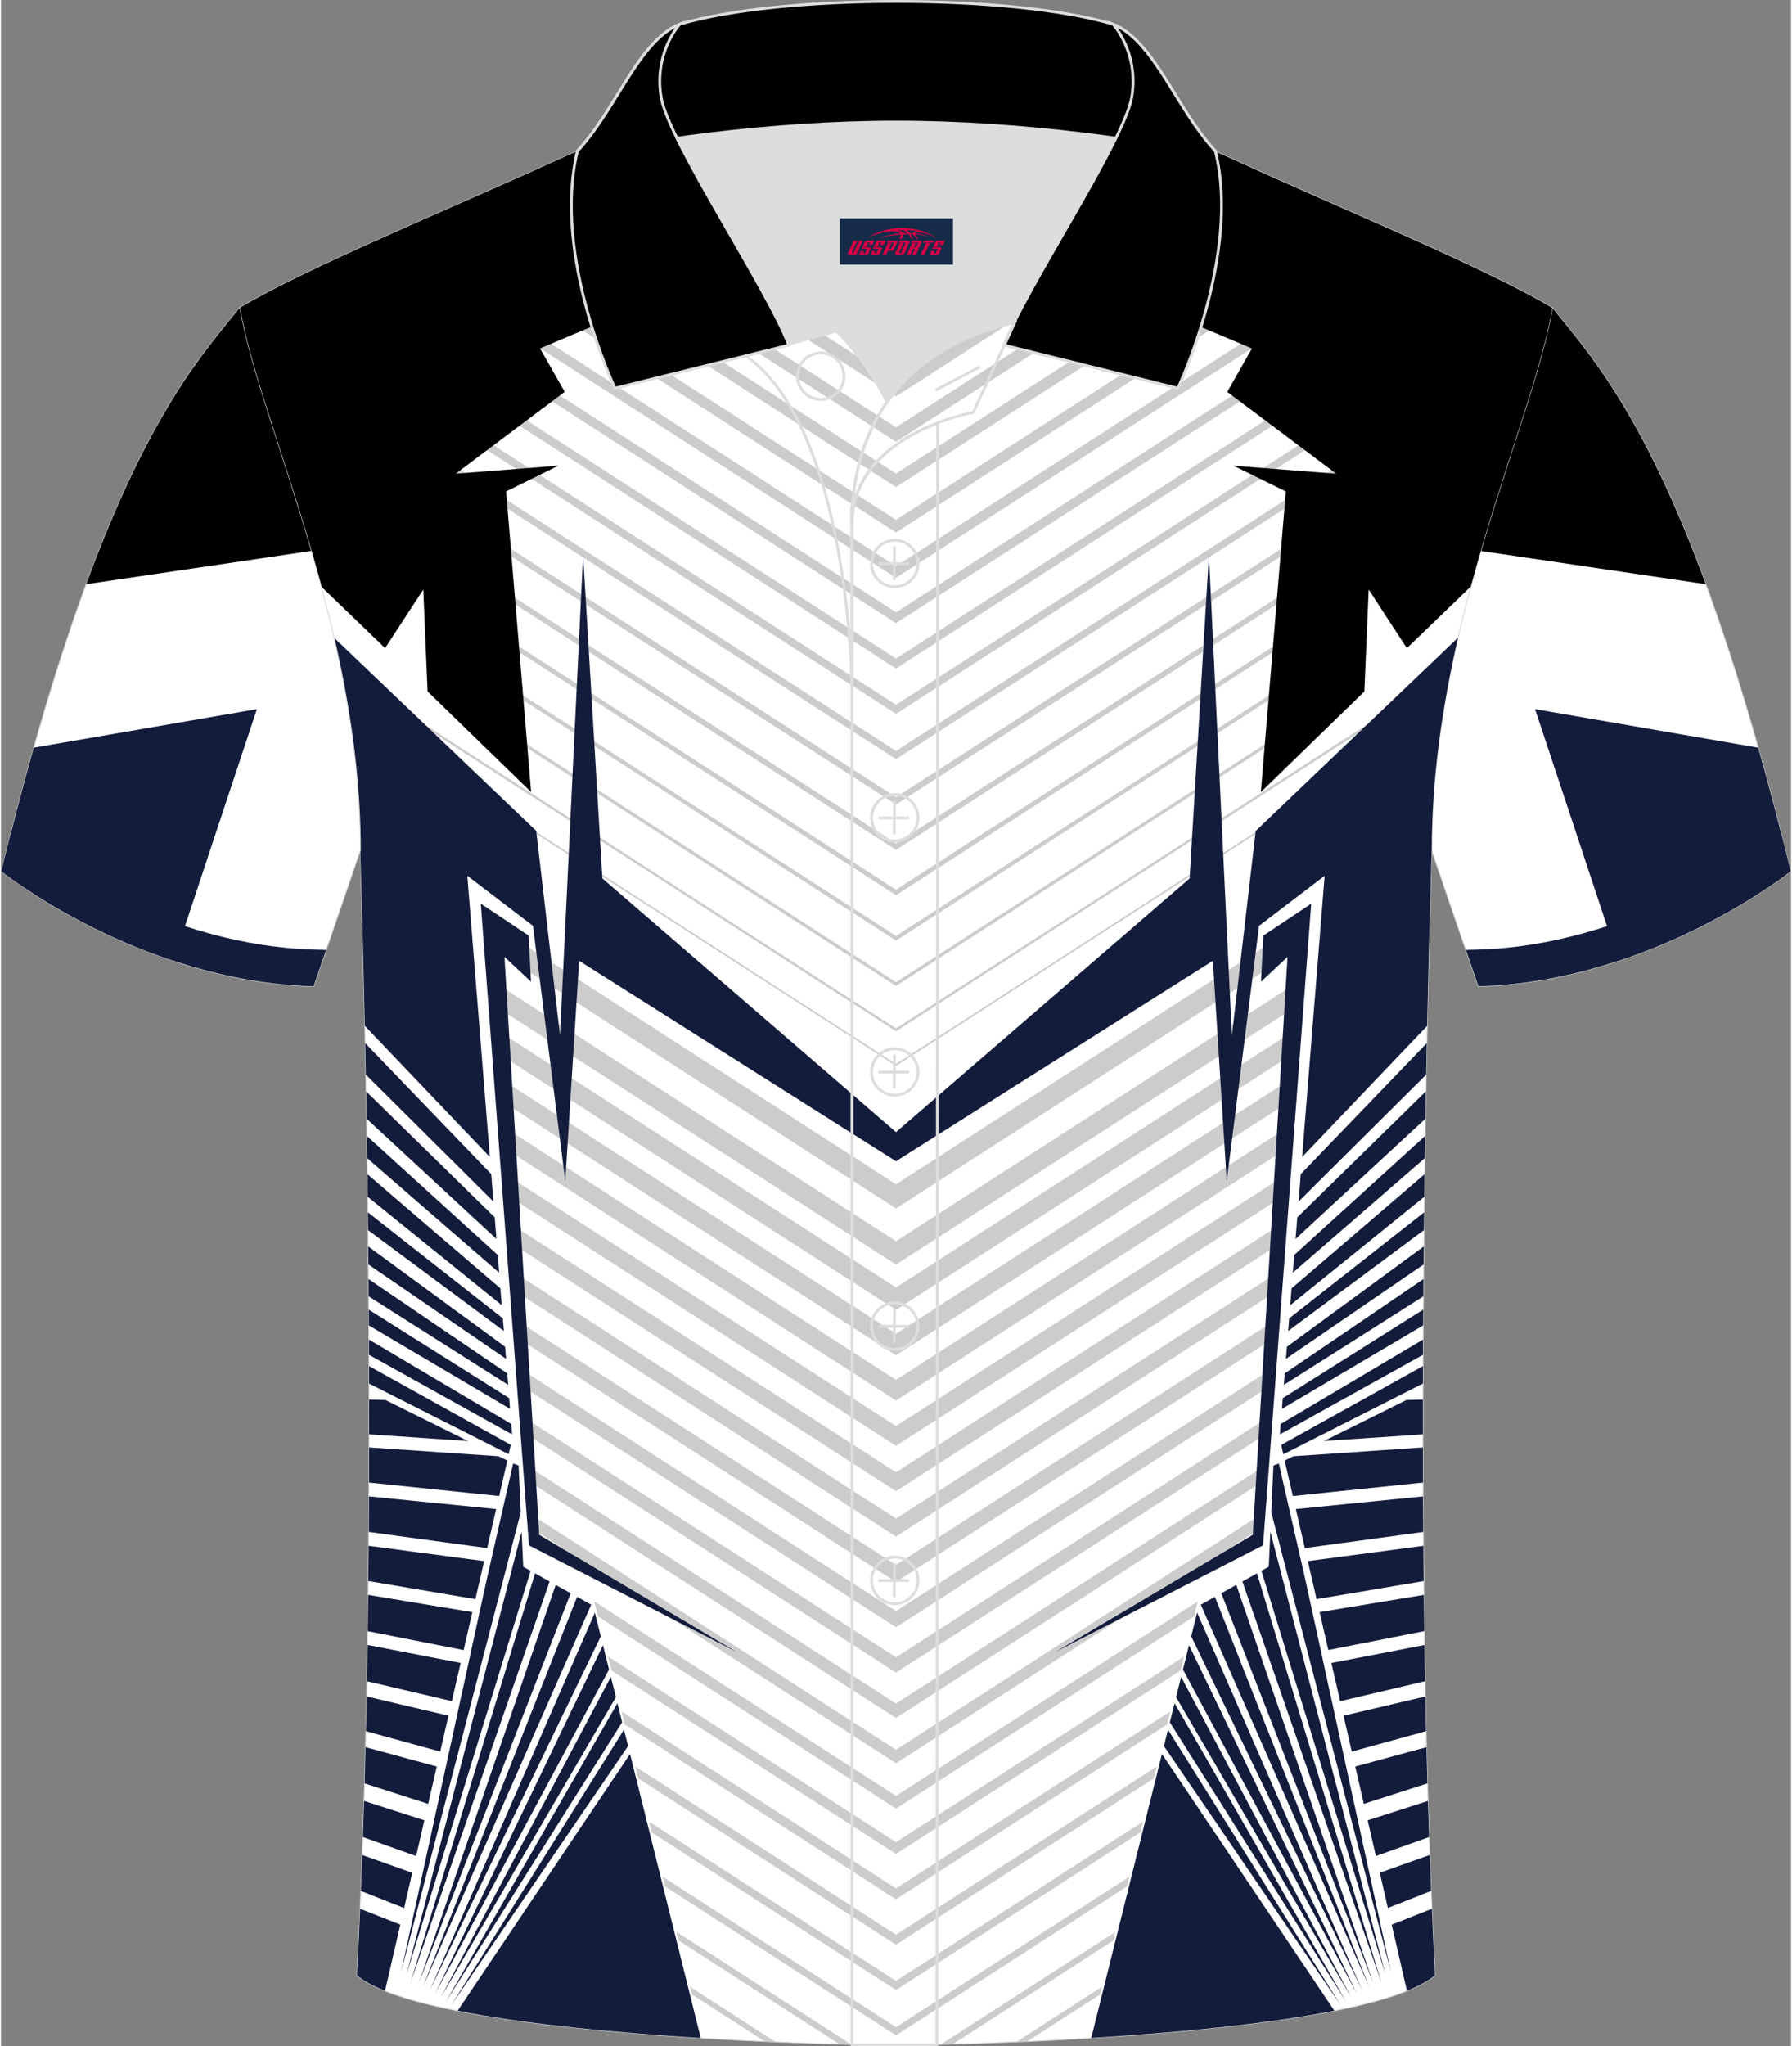 <?xml version="1.0" encoding="utf-8"?>
<!-- Generator: Adobe Illustrator 24.0.1, SVG Export Plug-In . SVG Version: 6.00 Build 0)  -->
<svg xmlns="http://www.w3.org/2000/svg" xmlns:xlink="http://www.w3.org/1999/xlink" version="1.1" id="图层_1" x="0px" y="0px" width="379.8px" height="433.5px" viewBox="0 0 379.58 433.73" enable-background="new 0 0 379.58 433.73" xml:space="preserve">
<rect x="0" y="0" width="379.58" height="433.73" fill="#808080" stroke="none"/>
<g>
	
		<path fill-rule="evenodd" clip-rule="evenodd" fill="#FFFFFF" stroke="#DCDDDD" stroke-width="0.2" stroke-miterlimit="22.926" d="   M328.97,65.26c10.24,12.8,29.35,32.41,50.5,119.4c0,0-29.18,23.37-66.19,24.39c0,0-7.16-20.81-9.9-28.83l0,0   C303.39,132.45,324.69,90.01,328.97,65.26z"/>
	<g>
		<path fill-rule="evenodd" clip-rule="evenodd" d="M361.5,123.82l-47.71-7.05c6.06-20.82,12.94-38.58,15.18-51.51    C336.19,74.29,347.84,86.72,361.5,123.82z"/>
		<path fill-rule="evenodd" clip-rule="evenodd" fill="#131C3B" d="M372.62,158.48l-47.32-8.18l17.7,53.32    c21.77-7.2,36.48-18.97,36.48-18.97C377.16,175.15,374.88,166.46,372.62,158.48z"/>
		<g>
			<path fill-rule="evenodd" clip-rule="evenodd" fill="#131C3B" d="M374.63,178.61c-5.14,4.11-12.06,8.06-17.89,10.98     c-13.48,6.74-28.44,11.26-43.57,11.68l-2.53,0.07l2.65,7.71c37.01-1.02,66.19-24.39,66.19-24.39c-0.69-2.83-1.37-5.59-2.06-8.28     L374.63,178.61z"/>
		</g>
	</g>
	
		<path fill-rule="evenodd" clip-rule="evenodd" fill="#FFFFFF" stroke="#DCDDDD" stroke-width="0.2" stroke-miterlimit="22.926" d="   M76.19,180.23c0,0,4.68,137.1-0.7,238.43c15.59,13.14,104.58,14.84,114.3,14.8c9.72,0.03,98.71-1.67,114.3-14.81   c-5.38-101.32-0.7-238.43-0.7-238.43c0-47.77,21.3-90.22,25.58-114.96c-13.68-8.25-45.42-21.31-67.36-31.33   c-5.84-2.66-10.73-4.57-15.08-5.94l-113.52-0.01c-4.32,1.37-9.2,3.29-15.05,5.95C96.02,43.94,64.27,57.01,50.61,65.26   C54.89,90.01,76.19,132.45,76.19,180.23z"/>
	<g>
		<path fill-rule="evenodd" clip-rule="evenodd" fill="#CCCCCC" d="M189.79,251.02l-83.76-53.99l0.33,5.34l83.43,53.78l83.43-53.78    l0.33-5.34L189.79,251.02L189.79,251.02z M161.95,432.68c0.77,0.03,1.53,0.07,2.27,0.1l-18.09-11.66l0.4,1.63L161.95,432.68    L161.95,432.68z M177.75,433.25l-34.07-21.96l-0.46-1.85l37.04,23.87C179.46,433.3,178.62,433.28,177.75,433.25L177.75,433.25z     M199.32,433.32c0.8-0.02,1.64-0.04,2.51-0.06l34.06-21.96l0.46-1.85L199.32,433.32L199.32,433.32z M215.35,432.78l18.09-11.66    l-0.4,1.63l-15.41,9.93C216.86,432.71,216.1,432.75,215.35,432.78L215.35,432.78z M189.79,263.08l82.99-53.49l-0.32,5.15    l-82.67,53.29l-82.67-53.29l-0.32-5.15L189.79,263.08L189.79,263.08z M189.79,272.88l82.36-53.09l-0.3,4.95l-82.06,52.89    l-82.06-52.89l-0.3-4.95L189.79,272.88L189.79,272.88z M189.79,282.68L271.52,230l-0.29,4.76l-81.44,52.49l-81.44-52.49    l-0.29-4.76L189.79,282.68L189.79,282.68z M189.79,292.48l81.11-52.28l-0.28,4.56l-80.83,52.1l-80.83-52.1l-0.28-4.56    L189.79,292.48L189.79,292.48z M189.79,302.27l80.48-51.87l-0.27,4.36l-80.21,51.7l-80.21-51.7l-0.27-4.36L189.79,302.27    L189.79,302.27z M189.79,312.07l-79.85-51.47l0.26,4.17l79.59,51.3l79.59-51.3l0.26-4.17L189.79,312.07L189.79,312.07z     M189.79,321.87l-79.22-51.06l0.24,3.97l78.98,50.91l78.98-50.91l0.24-3.97L189.79,321.87L189.79,321.87z M189.79,331.67    l-78.6-50.66l0.23,3.78l78.36,50.51l78.36-50.51l0.23-3.78L189.79,331.67L189.79,331.67z M189.79,341.47l-77.97-50.25l0.22,3.58    l77.75,50.11l77.75-50.11l0.22-3.58L189.79,341.47L189.79,341.47z M189.79,351.27l-77.34-49.85l0.21,3.38l77.13,49.71l77.13-49.71    l0.21-3.38L189.79,351.27L189.79,351.27z M189.79,361.07l76.71-49.44l-0.2,3.19l-76.52,49.32l-76.52-49.32l-0.2-3.19    L189.79,361.07L189.79,361.07z M189.79,370.87l76.09-49.04l-0.18,2.99l-75.9,48.92l-75.9-48.92l-0.18-2.99L189.79,370.87    L189.79,370.87z M189.79,380.66l64-41.25l-0.8,3.2l-63.2,40.74l-63.2-40.74l-0.8-3.2L189.79,380.66L189.79,380.66z M189.79,390.46    l61.09-39.37l-0.74,2.97l-60.35,38.9l-60.35-38.9l-0.74-2.97L189.79,390.46L189.79,390.46z M189.79,400.26l-58.19-37.5l0.68,2.75    l57.5,37.06l57.5-37.06l0.68-2.75L189.79,400.26L189.79,400.26z M189.79,410.06l-55.28-35.63l0.63,2.52l54.65,35.23l54.65-35.23    l0.63-2.52L189.79,410.06L189.79,410.06z M189.79,419.86l52.37-33.76l-0.57,2.3l-51.8,33.39l-51.8-33.39l-0.57-2.3L189.79,419.86    L189.79,419.86z M189.79,429.66l49.47-31.88l-0.52,2.07l-48.95,31.55l-48.95-31.55l-0.52-2.07L189.79,429.66z"/>
		<path fill-rule="evenodd" clip-rule="evenodd" fill="#CCCCCC" d="M305.82,151.14l0.08-0.47l-116.11,74.84L73.68,150.66l0.08,0.47    l116.04,74.79L305.82,151.14L305.82,151.14z M309.15,55.15c-0.69-0.32-1.38-0.64-2.08-0.96L189.8,129.78L72.51,54.19    c-0.7,0.32-1.4,0.64-2.08,0.96l119.36,76.93L309.15,55.15L309.15,55.15z M300.42,51.17l-110.63,71.3L79.15,51.17l2.28-1.02    l108.35,69.84l108.35-69.84L300.42,51.17L300.42,51.17z M291.61,47.24l-101.82,65.63L87.97,47.24l2.47-1.09l99.35,64.04    l99.35-64.03L291.61,47.24L291.61,47.24z M282.75,43.33l-92.96,59.92L96.82,43.33l2.65-1.16l90.32,58.22l90.32-58.22L282.75,43.33    L282.75,43.33z M273.9,39.43l-84.11,54.21l-84.11-54.21l2.81-1.25l81.3,52.4l81.3-52.4L273.9,39.43L273.9,39.43z M265.09,35.5    l-75.3,48.53l-75.3-48.53c1-0.45,1.99-0.9,2.96-1.34l72.34,46.63l72.34-46.62C263.09,34.6,264.08,35.05,265.09,35.5L265.09,35.5z     M256.25,31.58l-66.46,42.84l-66.47-42.84c1.13-0.47,2.22-0.91,3.28-1.32l63.19,40.73l63.18-40.72    C254.03,30.67,255.12,31.11,256.25,31.58L256.25,31.58z M246.79,28.07l-57,36.74l-57.03-36.76l0.24-0.08h5.26l51.52,33.21    l51.51-33.2h5.23L246.79,28.07L246.79,28.07z M232.01,27.99L189.79,55.2l-42.23-27.22h5.92l36.32,23.41l36.31-23.4L232.01,27.99    L232.01,27.99z M217.1,27.99h-6.21l-21.11,13.6l-21.1-13.61h-6.21l27.32,17.61L217.1,27.99L217.1,27.99z M202.2,27.99h-6.5    l-5.9,3.81l-5.92-3.82h-6.5l12.41,8L202.2,27.99L202.2,27.99z M189.79,139.58c40.09-25.84,80.17-51.67,120.26-77.51    c0,0.71,0,1.41,0,2.12c-40.09,25.84-80.17,51.67-120.26,77.51c-40.09-25.84-80.17-51.67-120.26-77.51c0-0.71,0-1.41,0-2.12    C109.62,87.9,149.7,113.74,189.79,139.58L189.79,139.58z M189.79,149.38c40.09-25.84,80.17-51.67,120.26-77.51    c0,0.64,0,1.29,0,1.93c-40.09,25.84-80.17,51.67-120.26,77.51C149.7,125.47,109.62,99.64,69.53,73.8c0-0.64,0-1.29,0-1.93    C109.62,97.7,149.7,123.54,189.79,149.38L189.79,149.38z M189.79,159.17c40.09-25.84,80.17-51.67,120.26-77.51    c0,0.58,0,1.16,0,1.74c-40.09,25.84-80.17,51.67-120.26,77.51c-40.09-25.84-80.17-51.67-120.26-77.51c0-0.58,0-1.16,0-1.74    C109.62,107.5,149.7,133.34,189.79,159.17L189.79,159.17z M189.79,168.97c40.09-25.84,80.17-51.67,120.26-77.51    c0,0.52,0,1.04,0,1.55c-40.09,25.84-80.17,51.67-120.26,77.51c-40.09-25.84-80.17-51.67-120.26-77.51c0-0.52,0-1.04,0-1.55    C109.62,117.3,149.7,143.14,189.79,168.97L189.79,168.97z M189.79,178.77l84.08-54.19l-0.15,1.46l-83.93,54.1l-83.93-54.1    l-0.15-1.46L189.79,178.77L189.79,178.77z M283.46,118.39l26.58-17.13c0,0.46,0,0.91,0,1.37l-24.02,15.48L283.46,118.39    L283.46,118.39z M189.79,188.57l82.99-53.49l-0.13,1.26l-82.85,53.4l-82.85-53.4l-0.13-1.26L189.79,188.57L189.79,188.57z     M301.84,116.35l8.2-5.29c0,0.39,0,0.78,0,1.18l-6,3.87L301.84,116.35L301.84,116.35z M189.79,198.37l81.89-52.78l-0.11,1.06    l-81.78,52.71l-81.78-52.71l-0.11-1.06L189.79,198.37L189.79,198.37z M189.79,208.17l80.79-52.07l-0.09,0.86l-80.7,52.02    l-80.7-52.02L109,156.1L189.79,208.17L189.79,208.17z M189.79,217.97l102.09-65.81l2.67-1.11l-104.76,67.53L85.02,151.05    l2.67,1.11L189.79,217.97L189.79,217.97z M77.74,116.35l-2.21-0.25l-6-3.87c0-0.39,0-0.78,0-1.18L77.74,116.35L77.74,116.35z     M96.11,118.39l-2.56-0.29l-24.02-15.48c0-0.46,0-0.91,0-1.37L96.11,118.39z"/>
		<g>
			<g>
				<path fill-rule="evenodd" clip-rule="evenodd" d="M67.9,124.31l13.55,13.06l8.1-12.42l0.91,21.6l21.95,21.34l-5.3-63.73      l11.08-5.45l-21.76,1.69l23.1-17.34l-5.23-9.21l76.15-32.09l1.54-13.78L133,27.97c-4.32,1.37-9.2,3.29-15.05,5.95      C96.02,43.94,64.27,57.01,50.61,65.26C53.11,79.72,61.42,100.23,67.9,124.31z"/>
				<path fill-rule="evenodd" clip-rule="evenodd" fill="#131C3B" d="M123.43,117.6l4.09,68.58l64.27,55.51l-2,4.45l-67.2-42.5      l-2.94,46.7l-6.85-54.11l-13.92-10.62l4.78,59.62l-26.51-27.8c-0.48-22.84-0.97-37.2-0.97-37.2c0-15.76-2.32-30.93-5.58-45.09      l42.89,40.97l5.05,43.41L123.43,117.6L123.43,117.6z M77.23,221.09c0.04,2.16,0.09,4.39,0.13,6.68l27.06,26.91l-0.47-5.82      L77.23,221.09L77.23,221.09z M77.43,231.32c0.03,1.89,0.07,3.82,0.1,5.8l27.53,25.48l-0.37-4.58L77.43,231.32L77.43,231.32z       M77.58,240.77l0.07,4.71l27.98,24.27l-0.3-3.76L77.58,240.77L77.58,240.77z M77.7,248.88l0.06,4.78l28.42,22.98l-0.29-3.57      L77.7,248.88L77.7,248.88z M77.81,256.96l28.6,22.47l0.22,2.68l-28.78-21.38L77.81,256.96L77.81,256.96z M77.88,264.19      l29.01,21.26l0.21,2.56l-29.18-20L77.88,264.19L77.88,264.19z M77.95,271.1l29.4,20l0.2,2.44l-29.58-18.77L77.95,271.1      L77.95,271.1z M77.99,277.58l0.02,3.35l29.93,17.69l-0.18-2.27L77.99,277.58L77.99,277.58z M78.03,283.92l0.01,3.24l30.34,16.88      l-0.18-2.22L78.03,283.92L78.03,283.92z M78.05,289.55l0.01,3.71l29.58,14.97l0.45-1.98L78.05,289.55z"/>
				<polygon fill-rule="evenodd" clip-rule="evenodd" fill="#131C3B" points="101.74,191.53 111.88,198.29 112.39,208.08       106.76,202.81 114.13,325.31 155.92,350.1 111.95,327.54 109.97,301.23     "/>
				<path fill-rule="evenodd" clip-rule="evenodd" fill="#131C3B" d="M78.07,296.65c0,2.44,0,4.89,0,7.37l20.96,1.42l-17.48-8.69      L78.07,296.65L78.07,296.65z M78.07,306.79c0,2.47-0.01,4.95-0.02,7.45l27.58,2.86l1.74-7.52l-1.85-0.92L78.07,306.79      L78.07,306.79z M78.04,317.17c-0.01,2.5-0.03,5.02-0.04,7.54l25.09,3.41l1.91-8.26L78.04,317.17L78.04,317.17z M77.97,327.64      l24.48,3.24l-1.86,8.06L77.9,335.1C77.93,332.61,77.95,330.12,77.97,327.64L77.97,327.64z M77.87,338.04      c-0.03,2.56-0.06,5.12-0.1,7.69l20.33,4.01l1.85-8.04L77.87,338.04L77.87,338.04z M77.73,348.65l19.74,3.82l-1.87,8.09      l-18.01-4.22C77.65,353.77,77.69,351.21,77.73,348.65L77.73,348.65z M77.54,359.57c-0.05,2.46-0.1,4.91-0.16,7.36l15.76,4.33      l1.75-7.61L77.54,359.57L77.54,359.57z M77.3,370.32l15.11,4.11l-1.82,7.91l-13.48-4.33C77.17,375.45,77.24,372.88,77.3,370.32      L77.3,370.32z M76.99,381.72c-0.08,2.56-0.16,5.12-0.24,7.66l11.28,4.02l1.75-7.57L76.99,381.72L76.99,381.72z M76.61,393.18      l10.6,3.77l-1.72,7.46l-9.17-3.62C76.42,398.26,76.52,395.73,76.61,393.18L76.61,393.18z M76.16,404.57      c-0.2,4.76-0.43,9.46-0.68,14.09c1.42,1.19,3.44,2.29,5.96,3.3l3.24-14.03L76.16,404.57z"/>
				<path fill-rule="evenodd" clip-rule="evenodd" fill="#131C3B" d="M133.39,371.76l14.99,60.2c-17.35-1.07-36.79-2.85-51.55-5.78      L133.39,371.76z"/>
				<polygon fill-rule="evenodd" clip-rule="evenodd" fill="#131C3B" points="108.6,310.2 109.75,310.62 110.21,320.55       84.86,417.93 102.97,334.88     "/>
				<polygon fill-rule="evenodd" clip-rule="evenodd" fill="#131C3B" points="110.4,324.65 110.74,332.08 112.3,332.95       86.01,418.48     "/>
				<polygon fill-rule="evenodd" clip-rule="evenodd" fill="#131C3B" points="113.24,333.47 116.33,335.2 86.84,420.26     "/>
				<polygon fill-rule="evenodd" clip-rule="evenodd" fill="#131C3B" points="117.62,335.92 120.8,337.69 88.62,420.26     "/>
				<polygon fill-rule="evenodd" clip-rule="evenodd" fill="#131C3B" points="122.16,338.45 125.15,340.12 89.46,421.15     "/>
				<polygon fill-rule="evenodd" clip-rule="evenodd" fill="#131C3B" points="125.93,341.8 127.18,346.83 90.97,421.77     "/>
				<polygon fill-rule="evenodd" clip-rule="evenodd" fill="#131C3B" points="127.65,348.7 128.93,353.86 92.13,422.44     "/>
				<polygon fill-rule="evenodd" clip-rule="evenodd" fill="#131C3B" points="129.32,355.41 130.39,359.72 93.29,423.31     "/>
				<polygon fill-rule="evenodd" clip-rule="evenodd" fill="#131C3B" points="130.71,361 131.71,365.05 94.4,424.18     "/>
				<polygon fill-rule="evenodd" clip-rule="evenodd" fill="#131C3B" points="132.1,366.61 132.97,370.09 95.47,425.02     "/>
			</g>
			<g>
				<path fill-rule="evenodd" clip-rule="evenodd" d="M311.67,124.32l-13.55,13.06l-8.1-12.42l-0.91,21.6l-21.95,21.34l5.3-63.73      l-11.08-5.45l21.76,1.69l-23.1-17.34l5.23-9.21l-76.15-32.09l-1.54-13.78L246.53,28c4.36,1.37,9.25,3.28,15.08,5.94      c21.93,10.02,53.68,23.08,67.36,31.33C326.47,79.72,318.15,100.23,311.67,124.32z"/>
				<path fill-rule="evenodd" clip-rule="evenodd" fill="#131C3B" d="M256.15,117.6l-4.09,68.58l-64.27,55.51l2,4.45l67.2-42.5      l2.94,46.7l6.85-54.11l13.91-10.61l-4.78,59.62l26.51-27.8c0.48-22.85,0.97-37.21,0.97-37.21c0-15.75,2.32-30.92,5.57-45.07      l-42.89,40.97l-5.05,43.41L256.15,117.6L256.15,117.6z M301.51,293.26l0.01-3.71l-30.04,16.71l0.45,1.98L301.51,293.26      L301.51,293.26z M301.53,287.16l-30.34,16.88l0.18-2.22l30.17-17.9L301.53,287.16L301.53,287.16z M301.56,280.93l-29.93,17.69      l0.18-2.27l29.77-18.78L301.56,280.93L301.56,280.93z M301.6,274.77l-29.57,18.77l0.2-2.44l29.4-20L301.6,274.77L301.6,274.77z       M301.66,268.01l0.04-3.82l-29.01,21.26l-0.21,2.56L301.66,268.01L301.66,268.01z M301.73,260.73l0.04-3.77l-28.6,22.47      l-0.22,2.68L301.73,260.73L301.73,260.73z M301.81,253.66l-28.42,22.98l0.29-3.57l28.2-24.19      C301.85,250.46,301.83,252.05,301.81,253.66L301.81,253.66z M301.92,245.48l-27.98,24.27l0.3-3.76l27.75-25.22L301.92,245.48      L301.92,245.48z M302.05,237.12l-27.53,25.48l0.37-4.58l27.26-26.7C302.12,233.22,302.08,235.15,302.05,237.12L302.05,237.12z       M302.22,227.77l-27.06,26.91l0.47-5.82l26.72-27.77C302.3,223.25,302.26,225.48,302.22,227.77z"/>
				<polygon fill-rule="evenodd" clip-rule="evenodd" fill="#131C3B" points="277.84,191.53 267.7,198.29 267.19,208.08       272.82,202.81 265.45,325.31 223.66,350.1 267.63,327.54 269.61,301.23     "/>
				<path fill-rule="evenodd" clip-rule="evenodd" fill="#131C3B" d="M298.13,421.95c2.51-1.01,4.54-2.11,5.96-3.3      c-0.25-4.62-0.47-9.32-0.67-14.08l-8.52,3.37L298.13,421.95L298.13,421.95z M303.26,400.78c-0.1-2.52-0.2-5.06-0.29-7.61      l-10.6,3.77l1.72,7.46L303.26,400.78L303.26,400.78z M302.83,389.38l-11.28,4.02l-1.75-7.57l12.79-4.11      C302.66,384.29,302.75,386.84,302.83,389.38L302.83,389.38z M302.48,378c-0.07-2.55-0.14-5.12-0.2-7.68l-15.11,4.11l1.82,7.91      L302.48,378L302.48,378z M302.2,366.93l-15.76,4.33l-1.75-7.61l17.35-4.08C302.09,362.02,302.14,364.48,302.2,366.93      L302.2,366.93z M301.98,356.34c-0.05-2.56-0.09-5.12-0.13-7.68l-19.74,3.82l1.87,8.09L301.98,356.34L301.98,356.34z       M301.8,345.72l-20.33,4.01l-1.85-8.04l22.09-3.65C301.73,340.6,301.77,343.16,301.8,345.72L301.8,345.72z M301.67,335.11      c-0.03-2.49-0.05-4.98-0.07-7.47l-24.48,3.24l1.86,8.06L301.67,335.11L301.67,335.11z M301.58,324.71l-25.09,3.41l-1.91-8.26      l26.95-2.69C301.55,319.68,301.56,322.19,301.58,324.71L301.58,324.71z M301.53,314.24c-0.01-2.5-0.02-4.98-0.02-7.45      l-27.45,1.87l-1.85,0.92l1.74,7.52L301.53,314.24L301.53,314.24z M301.5,304.02c0-2.47,0-4.93,0-7.37l-3.48,0.09l-17.48,8.69      L301.5,304.02z"/>
				<path fill-rule="evenodd" clip-rule="evenodd" fill="#131C3B" d="M246.19,371.76l-14.99,60.19c17.35-1.07,36.78-2.85,51.55-5.78      L246.19,371.76z"/>
				<polygon fill-rule="evenodd" clip-rule="evenodd" fill="#131C3B" points="270.98,310.2 269.83,310.62 269.37,320.55       294.72,417.93 276.61,334.88     "/>
				<polygon fill-rule="evenodd" clip-rule="evenodd" fill="#131C3B" points="269.18,324.65 268.84,332.08 267.28,332.95       293.57,418.48     "/>
				<polygon fill-rule="evenodd" clip-rule="evenodd" fill="#131C3B" points="266.34,333.47 263.25,335.2 292.73,420.26     "/>
				<polygon fill-rule="evenodd" clip-rule="evenodd" fill="#131C3B" points="261.96,335.92 258.78,337.69 290.96,420.26     "/>
				<polygon fill-rule="evenodd" clip-rule="evenodd" fill="#131C3B" points="257.42,338.45 254.43,340.12 290.12,421.15     "/>
				<polygon fill-rule="evenodd" clip-rule="evenodd" fill="#131C3B" points="253.65,341.8 252.4,346.83 288.6,421.77     "/>
				<polygon fill-rule="evenodd" clip-rule="evenodd" fill="#131C3B" points="251.93,348.7 250.65,353.86 287.45,422.44     "/>
				<polygon fill-rule="evenodd" clip-rule="evenodd" fill="#131C3B" points="250.26,355.41 249.19,359.72 286.29,423.31     "/>
				<polygon fill-rule="evenodd" clip-rule="evenodd" fill="#131C3B" points="248.87,361 247.86,365.05 285.18,424.18     "/>
				<polygon fill-rule="evenodd" clip-rule="evenodd" fill="#131C3B" points="247.47,366.61 246.61,370.09 284.1,425.02     "/>
			</g>
		</g>
	</g>
	
		<path fill-rule="evenodd" clip-rule="evenodd" fill="#FFFFFF" stroke="#DCDDDD" stroke-width="0.2" stroke-miterlimit="22.926" d="   M50.61,65.26c-10.24,12.8-29.35,32.41-50.5,119.4c0,0,29.18,23.37,66.19,24.39c0,0,7.16-20.81,9.9-28.83l0,0   C76.19,132.45,54.89,90.01,50.61,65.26z"/>
	<g>
		<path fill-rule="evenodd" clip-rule="evenodd" d="M18.07,123.82l47.71-7.05C59.72,95.95,52.84,78.19,50.6,65.26    C43.38,74.29,31.74,86.72,18.07,123.82z"/>
		<path fill-rule="evenodd" clip-rule="evenodd" fill="#131C3B" d="M6.95,158.48l47.32-8.18l-17.69,53.33    c-21.77-7.2-36.48-18.97-36.48-18.97C2.42,175.15,4.7,166.46,6.95,158.48z"/>
		<g>
			<path fill-rule="evenodd" clip-rule="evenodd" fill="#131C3B" d="M4.95,178.61c5.14,4.11,12.06,8.06,17.89,10.98     c13.48,6.74,28.44,11.26,43.57,11.68l2.53,0.07l-2.65,7.71C29.28,208.03,0.1,184.66,0.1,184.66c0.69-2.83,1.37-5.59,2.06-8.27     L4.95,178.61z"/>
		</g>
	</g>
	<path fill-rule="evenodd" clip-rule="evenodd" fill="#DCDDDD" d="M187.9,85.21c6.44-9.11,16.35-14.37,26.94-16.84   c5.24-10.64,16.09-27.82,21.62-39.14c-26.77-6.52-66.38-6.52-93.15,0c6.43,13.14,20,34.17,23.66,43.71l10.22-2.75   C177.18,70.19,183.18,75.86,187.9,85.21z"/>
	<path fill="none" stroke="#DCDDDD" stroke-width="0.6" stroke-miterlimit="10" d="M157.92,75.38l19.26-5.19c0,0,6,5.67,10.72,15.03   c-3.78,5.35-6.37,12.04-7.18,20.26c-0.14,0.74-0.24,1.47-0.28,2.18v3.57v33.98C180.44,145.2,179.91,90.95,157.92,75.38z"/>
	<path fill="none" stroke="#DCDDDD" stroke-width="0.6" stroke-miterlimit="10" d="M180.44,107.66v3.57c0-1.99,0.1-3.91,0.28-5.75   C180.57,106.22,180.48,106.95,180.44,107.66L180.44,107.66z M180.44,111.23v322.2h18.04l0.14-343.78   C191.02,92.58,180.44,98.89,180.44,111.23z"/>
	<path fill-rule="evenodd" clip-rule="evenodd" stroke="#DCDDDD" stroke-width="0.6" stroke-miterlimit="10" d="M121.96,33.21   c13.39-3.26,40.91-7.33,67.91-7.33s54.52,4.07,67.91,7.33l-0.28-1.2c-8.22-8.78-12.93-23.33-21.69-26.89   C224.88,1.9,207.38,0.3,189.88,0.3c-17.51,0-35.01,1.61-45.95,4.82c-8.77,3.57-13.47,18.11-21.69,26.89L121.96,33.21z"/>
	<path fill-rule="evenodd" clip-rule="evenodd" stroke="#DCDDDD" stroke-width="0.6" stroke-miterlimit="10" d="M143.93,5.12   c0,0-5.58,6.05-3.94,15.53c1.63,9.49,22.57,40.53,27.06,52.51l-36.86,9.13c0,0-13.39-28.22-7.95-50.28   C130.47,23.23,135.17,8.69,143.93,5.12z"/>
	<path fill-rule="evenodd" clip-rule="evenodd" stroke="#DCDDDD" stroke-width="0.6" stroke-miterlimit="10" d="M235.82,5.12   c0,0,5.58,6.05,3.95,15.53c-1.63,9.49-22.57,40.53-27.06,52.51l36.86,9.13c0,0,13.39-28.22,7.95-50.28   C249.29,23.23,244.58,8.69,235.82,5.12z"/>
	<path fill="none" stroke="#DCDDDD" stroke-width="0.6" stroke-miterlimit="10" d="M173.83,84.67c2.72,0,4.93-2.21,4.93-4.93   s-2.21-4.93-4.93-4.93c-2.72,0-4.93,2.21-4.93,4.93S171.12,84.67,173.83,84.67z"/>
	<path fill="none" stroke="#DCDDDD" stroke-width="0.6" stroke-miterlimit="10" d="M214.99,68.34l-8.81,19.07   c0,0-25.75,4.58-25.75,23.82C180.44,85.05,196.71,72.54,214.99,68.34z"/>
	
	<line fill="none" stroke="#DCDDDD" stroke-width="0.6" stroke-miterlimit="10" x1="207.58" y1="77.77" x2="198.19" y2="82.69"/>
	<g>
		<g>
			<path fill="none" stroke="#DCDDDD" stroke-width="0.6" stroke-miterlimit="10" d="M189.53,124.37c2.71,0,4.93-2.22,4.93-4.93     s-2.23-4.93-4.93-4.93c-2.71,0-4.93,2.22-4.93,4.93C184.58,122.16,186.8,124.37,189.53,124.37z"/>
			
				<line fill="none" stroke="#DCDDDD" stroke-width="0.6" stroke-miterlimit="10" x1="189.48" y1="115.78" x2="189.41" y2="122.98"/>
			
				<line fill="none" stroke="#DCDDDD" stroke-width="0.6" stroke-miterlimit="10" x1="186.03" y1="119.48" x2="192.57" y2="119.48"/>
		</g>
		<g>
			<path fill="none" stroke="#DCDDDD" stroke-width="0.6" stroke-miterlimit="10" d="M189.53,178.25c2.71,0,4.93-2.22,4.93-4.93     c0-2.71-2.23-4.93-4.93-4.93c-2.71,0-4.93,2.22-4.93,4.93C184.58,176.04,186.8,178.25,189.53,178.25z"/>
			
				<line fill="none" stroke="#DCDDDD" stroke-width="0.6" stroke-miterlimit="10" x1="189.48" y1="169.66" x2="189.41" y2="176.86"/>
			
				<line fill="none" stroke="#DCDDDD" stroke-width="0.6" stroke-miterlimit="10" x1="186.03" y1="173.36" x2="192.57" y2="173.36"/>
		</g>
		<g>
			<path fill="none" stroke="#DCDDDD" stroke-width="0.6" stroke-miterlimit="10" d="M189.53,232.14c2.71,0,4.93-2.22,4.93-4.93     c0-2.71-2.23-4.93-4.93-4.93c-2.71,0-4.93,2.22-4.93,4.93C184.58,229.92,186.8,232.14,189.53,232.14z"/>
			
				<line fill="none" stroke="#DCDDDD" stroke-width="0.6" stroke-miterlimit="10" x1="189.48" y1="223.55" x2="189.41" y2="230.74"/>
			
				<line fill="none" stroke="#DCDDDD" stroke-width="0.6" stroke-miterlimit="10" x1="186.03" y1="227.24" x2="192.57" y2="227.24"/>
		</g>
		<g>
			<path fill="none" stroke="#DCDDDD" stroke-width="0.6" stroke-miterlimit="10" d="M189.53,286.02c2.71,0,4.93-2.22,4.93-4.93     s-2.23-4.93-4.93-4.93c-2.71,0-4.93,2.22-4.93,4.93C184.58,283.8,186.8,286.02,189.53,286.02z"/>
			
				<line fill="none" stroke="#DCDDDD" stroke-width="0.6" stroke-miterlimit="10" x1="189.48" y1="277.43" x2="189.41" y2="284.62"/>
			
				<line fill="none" stroke="#DCDDDD" stroke-width="0.6" stroke-miterlimit="10" x1="186.03" y1="281.12" x2="192.57" y2="281.12"/>
		</g>
		<g>
			<path fill="none" stroke="#DCDDDD" stroke-width="0.6" stroke-miterlimit="10" d="M189.53,339.9c2.71,0,4.93-2.22,4.93-4.93     s-2.23-4.93-4.93-4.93c-2.71,0-4.93,2.22-4.93,4.93C184.58,337.68,186.8,339.9,189.53,339.9z"/>
			<line fill="none" stroke="#DCDDDD" stroke-width="0.6" stroke-miterlimit="10" x1="189.48" y1="331.31" x2="189.41" y2="338.5"/>
			<line fill="none" stroke="#DCDDDD" stroke-width="0.6" stroke-miterlimit="10" x1="186.03" y1="335" x2="192.57" y2="335"/>
		</g>
	</g>
</g>
<g id="tag_logo">
	<rect y="46.28" fill="#162B48" width="24" height="9.818" x="177.88"/>
	<g>
		<path fill="#D30044" d="M193.84,49.47l0.005-0.011c0.131-0.311,1.085-0.262,2.351,0.071c0.715,0.24,1.44,0.54,2.193,0.9    c-0.218-0.147-0.447-0.289-0.682-0.42l0.011,0.005l-0.011-0.005c-1.478-0.845-3.218-1.418-5.1-1.62    c-1.282-0.115-1.658-0.082-2.411-0.055c-2.449,0.142-4.68,0.905-6.458,2.095c1.26-0.638,2.722-1.075,4.195-1.336    c1.467-0.18,2.476-0.033,2.771,0.344c-1.691,0.175-3.469,0.633-4.555,1.075c1.156-0.338,2.967-0.665,4.647-0.813    c0.016,0.251-0.115,0.567-0.415,0.96h0.475c0.376-0.382,0.584-0.725,0.595-1.004c0.333-0.022,0.66-0.033,0.971-0.033    C192.67,49.91,192.88,50.26,193.08,50.65h0.262c-0.125-0.344-0.295-0.687-0.518-1.036c0.207,0,0.393,0.005,0.567,0.011    c0.104,0.267,0.496,0.66,1.058,1.025h0.245c-0.442-0.365-0.753-0.753-0.835-1.004c1.047,0.065,1.696,0.224,2.885,0.513    C195.66,49.73,194.92,49.56,193.84,49.47z M191.4,49.38c-0.164-0.295-0.655-0.485-1.402-0.551    c0.464-0.033,0.922-0.055,1.364-0.055c0.311,0.147,0.589,0.344,0.84,0.589C191.94,49.36,191.67,49.37,191.4,49.38z M193.38,49.43c-0.224-0.016-0.458-0.027-0.715-0.044c-0.147-0.202-0.311-0.398-0.502-0.6c0.082,0,0.164,0.005,0.24,0.011    c0.72,0.033,1.429,0.125,2.138,0.273C193.87,49.03,193.49,49.19,193.38,49.43z"/>
		<path fill="#D30044" d="M180.8,51.01L179.63,53.56C179.45,53.93,179.72,54.07,180.2,54.07l0.873,0.005    c0.115,0,0.251-0.049,0.327-0.175l1.342-2.891H181.96L180.74,53.64H180.57c-0.147,0-0.185-0.033-0.147-0.125l1.156-2.504H180.8L180.8,51.01z M182.66,52.36h1.271c0.36,0,0.584,0.125,0.442,0.425L183.9,53.82C183.8,54.04,183.53,54.07,183.3,54.07H182.38c-0.267,0-0.442-0.136-0.349-0.333l0.235-0.513h0.742L182.83,53.6C182.81,53.65,182.85,53.66,182.91,53.66h0.18    c0.082,0,0.125-0.016,0.147-0.071l0.376-0.813c0.011-0.022,0.011-0.044-0.055-0.044H182.49L182.66,52.36L182.66,52.36z M183.48,52.29h-0.78l0.475-1.025c0.098-0.218,0.338-0.256,0.578-0.256H185.2L184.81,51.85L184.03,51.97l0.262-0.562H184c-0.082,0-0.12,0.016-0.147,0.071L183.48,52.29L183.48,52.29z M185.07,52.36L184.9,52.73h1.069c0.06,0,0.06,0.016,0.049,0.044    L185.64,53.59C185.62,53.64,185.58,53.66,185.5,53.66H185.32c-0.055,0-0.104-0.011-0.082-0.06l0.175-0.376H184.67L184.44,53.74C184.34,53.93,184.52,54.07,184.79,54.07h0.916c0.24,0,0.502-0.033,0.605-0.251l0.475-1.031c0.142-0.3-0.082-0.425-0.442-0.425H185.07L185.07,52.36z M185.88,52.29l0.371-0.818c0.022-0.055,0.06-0.071,0.147-0.071h0.295L186.43,51.96l0.791-0.115l0.387-0.845H186.16c-0.24,0-0.48,0.038-0.578,0.256L185.11,52.29L185.88,52.29L185.88,52.29z M188.28,52.75h0.278c0.087,0,0.153-0.022,0.202-0.115    l0.496-1.075c0.033-0.076-0.011-0.12-0.125-0.12H187.73l0.431-0.431h1.522c0.355,0,0.485,0.153,0.393,0.355l-0.676,1.445    c-0.06,0.125-0.175,0.333-0.644,0.327l-0.649-0.005L187.67,54.07H186.89l1.178-2.558h0.785L188.28,52.75L188.28,52.75z     M190.87,53.56c-0.022,0.049-0.06,0.076-0.142,0.076h-0.191c-0.082,0-0.109-0.027-0.082-0.076l0.944-2.051h-0.785l-0.987,2.138    c-0.125,0.273,0.115,0.415,0.453,0.415h0.72c0.327,0,0.649-0.071,0.769-0.322l1.085-2.384c0.093-0.202-0.06-0.355-0.415-0.355    h-1.533l-0.431,0.431h1.38c0.115,0,0.164,0.033,0.131,0.104L190.87,53.56L190.87,53.56z M193.59,52.43h0.278    c0.087,0,0.158-0.022,0.202-0.115l0.344-0.753c0.033-0.076-0.011-0.12-0.125-0.12h-1.402l0.425-0.431h1.527    c0.355,0,0.485,0.153,0.393,0.355l-0.529,1.124c-0.044,0.093-0.147,0.18-0.393,0.18c0.224,0.011,0.256,0.158,0.175,0.327    l-0.496,1.075h-0.785l0.54-1.167c0.022-0.055-0.005-0.087-0.104-0.087h-0.235L192.82,54.07h-0.785l1.178-2.558h0.785L193.59,52.43L193.59,52.43z M196.16,51.52L194.98,54.07h0.785l1.184-2.558H196.16L196.16,51.52z M197.67,51.45l0.202-0.431h-2.1l-0.295,0.431    H197.67L197.67,51.45z M197.65,52.36h1.271c0.36,0,0.584,0.125,0.442,0.425l-0.475,1.031c-0.104,0.218-0.371,0.251-0.605,0.251    h-0.916c-0.267,0-0.442-0.136-0.349-0.333l0.235-0.513h0.742L197.82,53.6c-0.022,0.049,0.022,0.06,0.082,0.06h0.18    c0.082,0,0.125-0.016,0.147-0.071l0.376-0.813c0.011-0.022,0.011-0.044-0.049-0.044h-1.069L197.65,52.36L197.65,52.36z     M198.46,52.29H197.68l0.475-1.025c0.098-0.218,0.338-0.256,0.578-0.256h1.451l-0.387,0.845l-0.791,0.115l0.262-0.562h-0.295    c-0.082,0-0.12,0.016-0.147,0.071L198.46,52.29z"/>
	</g>
</g>
</svg>